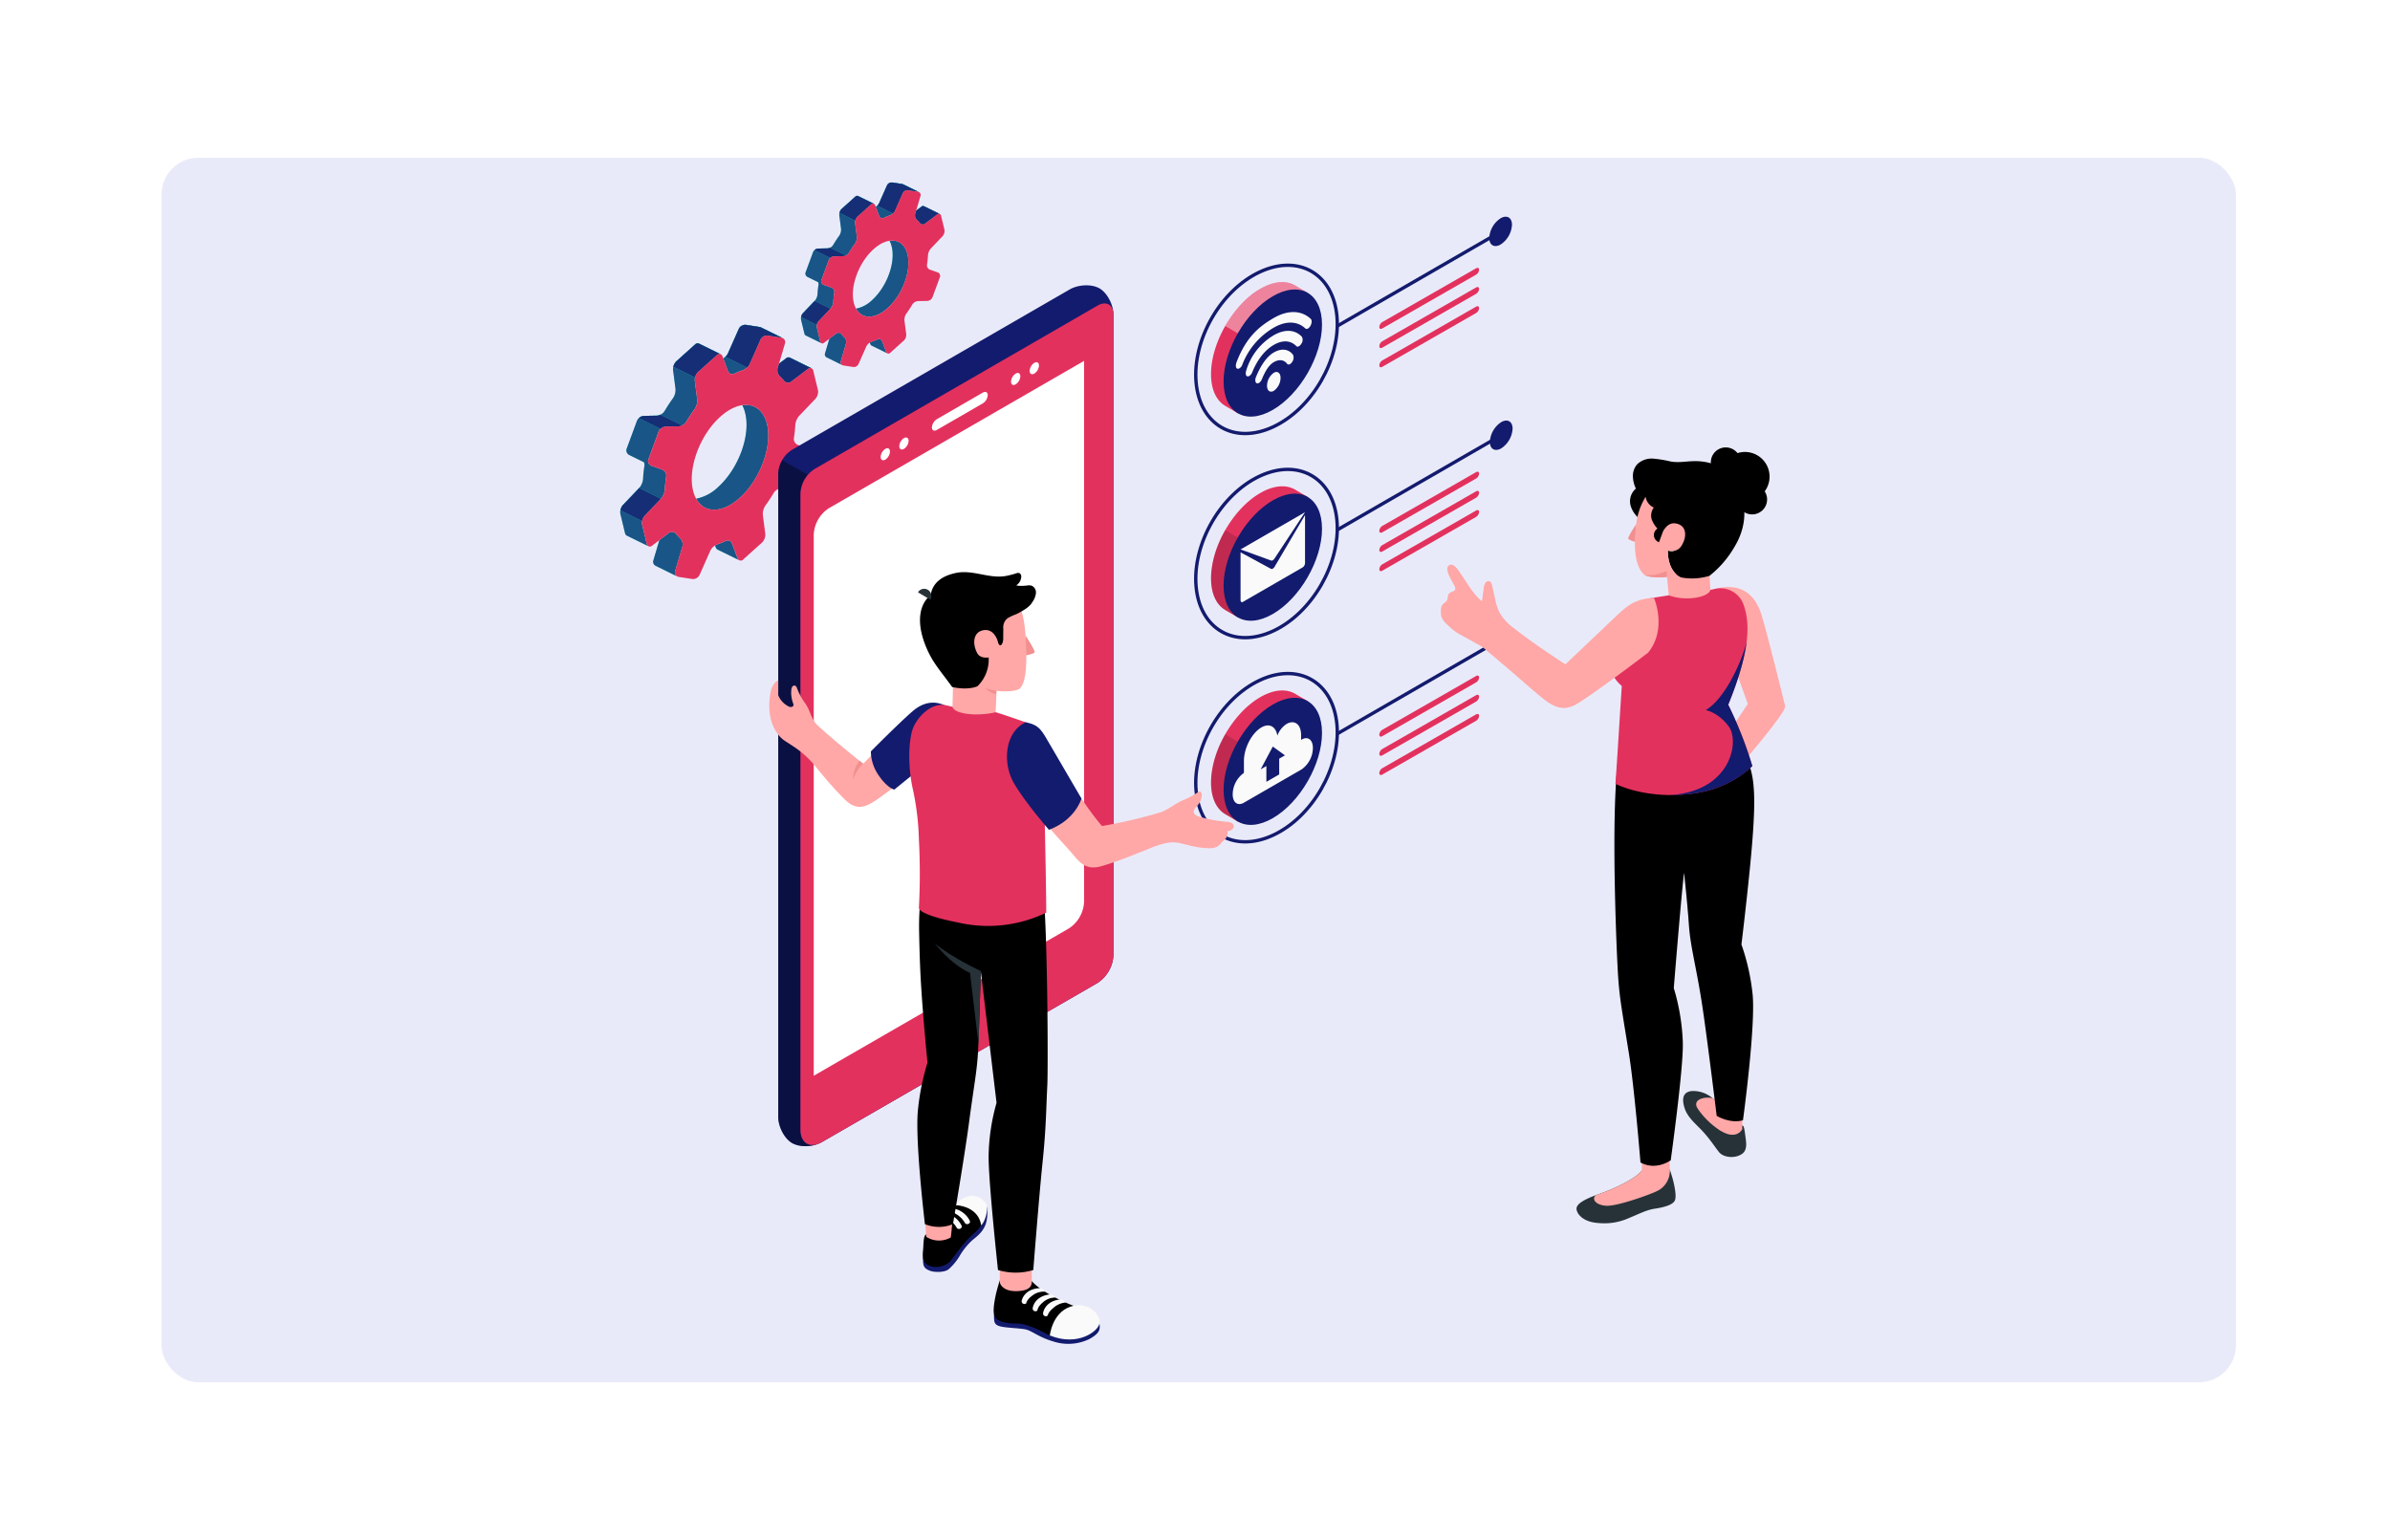 <svg xmlns="http://www.w3.org/2000/svg" width="644" height="415"><defs><clipPath id="j"><path data-name="Rectangle 63378" fill="#131b6e" d="M0 0h10.891v8.9H0z"/></clipPath><clipPath id="r"><path data-name="Rectangle 63403" fill="none" d="M0 0h13.525v31.323H0z"/></clipPath><clipPath id="c"><path data-name="Rectangle 63368" fill="none" d="M0 0h37.415v49.228H0z"/></clipPath><clipPath id="d"><path data-name="Rectangle 63370" fill="#131b6e" d="M0 0h7.906v6.461H0z"/></clipPath><clipPath id="e"><path data-name="Rectangle 63371" fill="#131b6e" d="M0 0h8.479v2.773H0z"/></clipPath><clipPath id="f"><path data-name="Rectangle 63372" fill="#131b6e" d="M0 0h6.678v4.952H0z"/></clipPath><clipPath id="g"><path data-name="Rectangle 63373" fill="#131b6e" d="M0 0h11.212v8.359H0z"/></clipPath><clipPath id="h"><path data-name="Rectangle 63374" fill="#131b6e" d="M0 0h9.269v6.676H0z"/></clipPath><clipPath id="i"><path data-name="Rectangle 63376" fill="none" d="M0 0h51.538v67.811H0z"/></clipPath><clipPath id="b"><path data-name="Rectangle 63407" fill="none" d="M0 0h317.441v312.954H0z"/></clipPath><clipPath id="k"><path data-name="Rectangle 63379" fill="#131b6e" d="M0 0h11.68v3.819H0z"/></clipPath><clipPath id="l"><path data-name="Rectangle 63380" fill="#131b6e" d="M0 0h9.198v6.821H0z"/></clipPath><clipPath id="m"><path data-name="Rectangle 63381" fill="#131b6e" d="M0 0h15.443v11.514H0z"/></clipPath><clipPath id="n"><path data-name="Rectangle 63382" fill="#131b6e" d="M0 0h12.768v9.196H0z"/></clipPath><clipPath id="o"><path data-name="Rectangle 63386" fill="none" d="M0 0h77.984v198.38H0z"/></clipPath><clipPath id="p"><path data-name="Rectangle 63392" fill="none" d="M0 0h24.301v23.531H0z"/></clipPath><clipPath id="q"><path data-name="Rectangle 63395" fill="none" d="M0 0h24.301v23.532H0z"/></clipPath><filter id="a" x="0" y="0" width="644" height="415" filterUnits="userSpaceOnUse"><feOffset/><feGaussianBlur stdDeviation="7.5" result="blur"/><feFlood flood-color="#0c2464" flood-opacity=".129"/><feComposite operator="in" in2="blur"/><feComposite in="SourceGraphic"/></filter></defs><g data-name="Helps you to easily communicate image" transform="translate(-991.5 -2768.5)"><g transform="translate(991.5 2768.5)" filter="url(#a)"><rect data-name="Rectangle 19434" width="599" height="370" rx="10" transform="translate(22.5 22.5)" fill="#fff"/></g><rect data-name="Rectangle 62624" width="559" height="330" rx="10" transform="translate(1035 2811)" fill="#202dbe" opacity=".1"/><g data-name="Group 173345"><g data-name="Group 173344" clip-path="url(#b)" transform="translate(1155.086 2817.655)"><g data-name="Group 173343"><g data-name="Group 173342" clip-path="url(#b)"><path data-name="Path 267817" d="M85.406 6.424v.007a.665.665 0 0 0-.711.109l-1.412 1.071-.268.906a1.705 1.705 0 0 0 .509 1.613 7.322 7.322 0 0 1 .728.779 1 1 0 0 0 1.4.215l3.292-2.494a.675.675 0 0 1 .7-.121Zm-4.464 12.993c-.667-2.757-2.536-4.035-4.83-3.692a7.015 7.015 0 0 1 .584 1.6c1.055 4.373-1.333 10.832-5.326 14.424a8.53 8.53 0 0 1-4.285 2.265c1.578 2.875 5.094 2.923 8.539-.176 3.992-3.592 6.374-10.051 5.319-14.424M79.766.51v.007a.873.873 0 0 0-.279-.091L76.856.012a1.409 1.409 0 0 0-1.425.778l-2.135 4.816a2.085 2.085 0 0 1-.5.655h-.01a2.148 2.148 0 0 1-.4.307l.93 2.487a.887.887 0 0 0 1.261.477 12.428 12.428 0 0 1 1.564-.63 2.692 2.692 0 0 0 .894-.545 2.052 2.052 0 0 0 .509-.662l2.132-4.814a1.42 1.42 0 0 1 1.425-.781l2.638.413a.991.991 0 0 1 .265.079Zm-4.329 45.508a.736.736 0 0 1-.271-.379l-1.07-2.854a.879.879 0 0 0-1.262-.477 11.835 11.835 0 0 1-1.564.63 2.112 2.112 0 0 0-.49.244l.14.367a.737.737 0 0 0 .363.427v.007Zm-7.8-42.341a.59.59 0 0 0-.29-.056.74.74 0 0 0-.465.215l-3.69 3.313a1 1 0 0 0-.14.153.9.9 0 0 0-.094.122 2.553 2.553 0 0 0-.3.635c-.01.049-.027.1-.037.153h.007a1.769 1.769 0 0 0-.06.633l.476 3.686a2.935 2.935 0 0 1-.487 1.83c-.59.8-1.135 1.647-1.645 2.507a1.963 1.963 0 0 1-.814.717 1.614 1.614 0 0 1-.334.124.7.7 0 0 1-.162.038.851.851 0 0 1-.223.029l-2.505.043h-.061a1.063 1.063 0 0 0-.2.034.862.862 0 0 0-.181.054.026.026 0 0 0-.021.007 1.359 1.359 0 0 0-.2.1 1.8 1.8 0 0 0-.345.248 1.517 1.517 0 0 0-.368.537l-2 5.422a1 1 0 0 0 .479 1.24l2.881 1.415a1.251 1.251 0 0 1 .11.717 23.963 23.963 0 0 0-.27 2.54 3.124 3.124 0 0 1-.724 1.763l-.038.037-3.2 3.356a1.09 1.09 0 0 0-.151.195c-.006.014-.012.021-.018.035a.953.953 0 0 0-.121.234 2.015 2.015 0 0 0-.176 1.276l.9 3.712a.745.745 0 0 0 .333.491l4.231 2.078a.727.727 0 0 1-.318-.479l-.9-3.713a1.76 1.76 0 0 1-.007-.724 2.025 2.025 0 0 1 .473-1.015l3.2-3.356.038-.037a3.178 3.178 0 0 0 .731-1.763 22.371 22.371 0 0 1 .27-2.54 1.264 1.264 0 0 0-.787-1.349l-2.077-.724a1.006 1.006 0 0 1-.612-1.3l2-5.422a1.446 1.446 0 0 1 .368-.537 1.579 1.579 0 0 1 1.009-.443l2.512-.043a1.632 1.632 0 0 0 .712-.19 1.966 1.966 0 0 0 .814-.717c.51-.861 1.062-1.7 1.645-2.508a2.889 2.889 0 0 0 .487-1.83l-.476-3.679a1.674 1.674 0 0 1 .053-.646 2.126 2.126 0 0 1 .579-1.057l3.683-3.312a.669.669 0 0 1 .762-.16Zm-3.231 39.647a1.727 1.727 0 0 0-.517-1.613 6.584 6.584 0 0 1-.721-.779 1 1 0 0 0-1.4-.222l-1.88 1.423-1.173 3.96a.858.858 0 0 0 .417 1.031l-.007.007 4.26 2.1a.862.862 0 0 1-.418-1.039Z" fill="#27debf"/><g data-name="Group 173230" opacity=".7"><g data-name="Group 173229"><g data-name="Group 173228" clip-path="url(#c)" transform="translate(52.229)"><path data-name="Path 267818" d="M33.177 6.424v.007a.665.665 0 0 0-.711.109l-1.412 1.071-.268.906a1.705 1.705 0 0 0 .509 1.613 7.322 7.322 0 0 1 .728.779 1 1 0 0 0 1.4.215l3.292-2.494a.675.675 0 0 1 .7-.121Zm-4.464 12.993c-.667-2.757-2.536-4.035-4.83-3.692a7.015 7.015 0 0 1 .584 1.6c1.055 4.373-1.333 10.832-5.326 14.424a8.53 8.53 0 0 1-4.285 2.265c1.578 2.875 5.094 2.923 8.539-.176 3.992-3.592 6.374-10.051 5.319-14.424M27.537.51v.007a.873.873 0 0 0-.279-.091L24.627.012a1.409 1.409 0 0 0-1.425.778l-2.135 4.816a2.085 2.085 0 0 1-.5.655h-.01a2.148 2.148 0 0 1-.4.307l.93 2.487a.887.887 0 0 0 1.261.477 12.428 12.428 0 0 1 1.564-.63 2.692 2.692 0 0 0 .894-.545 2.052 2.052 0 0 0 .509-.662l2.132-4.814a1.42 1.42 0 0 1 1.425-.781l2.638.413a.991.991 0 0 1 .265.079Zm-4.329 45.508a.736.736 0 0 1-.271-.379l-1.07-2.854a.879.879 0 0 0-1.262-.477 11.835 11.835 0 0 1-1.564.63 2.112 2.112 0 0 0-.49.244l.14.367a.737.737 0 0 0 .363.427v.007Zm-7.8-42.341a.59.59 0 0 0-.29-.056.74.74 0 0 0-.465.215l-3.69 3.313a1 1 0 0 0-.14.153.9.9 0 0 0-.094.122 2.553 2.553 0 0 0-.3.635c-.01.049-.027.1-.037.153h.007a1.769 1.769 0 0 0-.06.633l.476 3.686a2.935 2.935 0 0 1-.487 1.83c-.59.8-1.135 1.647-1.645 2.507a1.963 1.963 0 0 1-.814.717 1.614 1.614 0 0 1-.334.124.7.7 0 0 1-.162.038.851.851 0 0 1-.223.029l-2.505.043h-.061a1.063 1.063 0 0 0-.2.034.862.862 0 0 0-.181.054.026.026 0 0 0-.021.007 1.359 1.359 0 0 0-.2.1 1.8 1.8 0 0 0-.345.248 1.517 1.517 0 0 0-.368.537l-2 5.422a1 1 0 0 0 .479 1.24l2.881 1.415a1.251 1.251 0 0 1 .11.717 23.963 23.963 0 0 0-.27 2.54 3.124 3.124 0 0 1-.724 1.763l-.038.037-3.2 3.356a1.09 1.09 0 0 0-.151.195c-.006.014-.012.021-.018.035a.953.953 0 0 0-.121.234 2.015 2.015 0 0 0-.176 1.276l.9 3.712a.745.745 0 0 0 .333.491l4.231 2.078a.727.727 0 0 1-.318-.479l-.9-3.713a1.76 1.76 0 0 1-.007-.724 2.025 2.025 0 0 1 .473-1.015l3.2-3.356.038-.037a3.178 3.178 0 0 0 .731-1.763 22.371 22.371 0 0 1 .27-2.54 1.264 1.264 0 0 0-.787-1.349l-2.077-.724a1.006 1.006 0 0 1-.612-1.3l2-5.422a1.446 1.446 0 0 1 .368-.537 1.579 1.579 0 0 1 1.009-.443l2.512-.043a1.632 1.632 0 0 0 .712-.19 1.966 1.966 0 0 0 .814-.717c.51-.861 1.062-1.7 1.645-2.508a2.889 2.889 0 0 0 .487-1.83l-.476-3.679a1.674 1.674 0 0 1 .053-.646 2.126 2.126 0 0 1 .579-1.057l3.683-3.312a.669.669 0 0 1 .762-.16Zm-3.231 39.647a1.727 1.727 0 0 0-.517-1.613 6.584 6.584 0 0 1-.721-.779 1 1 0 0 0-1.4-.222l-1.88 1.423-1.173 3.96a.858.858 0 0 0 .417 1.031l-.007.007 4.26 2.1a.862.862 0 0 1-.418-1.039Z" fill="#131b6e"/></g></g></g><path data-name="Path 267820" d="m60.182 34.023-3.2 3.355a2.037 2.037 0 0 0-.473 1.016l-4.238-2.085a2.524 2.524 0 0 1 .168-.558.936.936 0 0 1 .121-.233c.006-.014.012-.021.018-.035a1.053 1.053 0 0 1 .151-.195l3.2-3.356Z" fill="#27debf"/><path data-name="Path 267821" d="M64.345 19.675a1.629 1.629 0 0 1-.712.19l-2.512.043a1.579 1.579 0 0 0-1.009.443l-4.247-2.087a1.777 1.777 0 0 1 .346-.248 1.284 1.284 0 0 1 .2-.095.023.023 0 0 1 .02-.008.86.86 0 0 1 .181-.053 1.009 1.009 0 0 1 .2-.034h.061l2.506-.043a.859.859 0 0 0 .223-.029 1.426 1.426 0 0 0 .162-.037 3.167 3.167 0 0 0 .319-.131l.014.006Z" fill="#27debf"/><path data-name="Path 267822" d="M89.644 8.504a.662.662 0 0 0-.7.128l-3.293 2.493a1 1 0 0 1-1.4-.221 6.692 6.692 0 0 0-.728-.778 1.708 1.708 0 0 1-.51-1.613l.269-.9 1.412-1.07a.666.666 0 0 1 .71-.115v-.007Z" fill="#27debf"/><path data-name="Path 267823" d="M84.004 2.595a.967.967 0 0 0-.265-.078L81.101 2.1a1.416 1.416 0 0 0-1.425.778L77.549 7.7a2.065 2.065 0 0 1-.51.663l-4.246-2.1a2.108 2.108 0 0 0 .5-.655L75.431.791a1.408 1.408 0 0 1 1.425-.778l2.632.413a.885.885 0 0 1 .276.092V.511Z" fill="#27debf"/><path data-name="Path 267824" d="M71.892 5.767a.668.668 0 0 0-.762.16l-3.683 3.312a2.126 2.126 0 0 0-.579 1.057l-4.245-2.084c.01-.049.027-.1.037-.153a2.554 2.554 0 0 1 .3-.635.843.843 0 0 1 .094-.122.969.969 0 0 1 .14-.153l3.69-3.313a.739.739 0 0 1 .464-.215.592.592 0 0 1 .291.056Z" fill="#27debf"/><g data-name="Group 173236" opacity=".9"><g data-name="Group 173235"><g data-name="Group 173234" clip-path="url(#d)" transform="translate(52.276 31.932)"><path data-name="Path 267825" d="m7.906 2.091-3.2 3.355a2.037 2.037 0 0 0-.473 1.016L-.005 4.377a2.524 2.524 0 0 1 .168-.558.936.936 0 0 1 .121-.233c.006-.014.012-.021.018-.035a1.053 1.053 0 0 1 .151-.195L3.653 0Z" fill="#131b6e"/></g></g></g><g data-name="Group 173239" opacity=".9"><g data-name="Group 173238"><g data-name="Group 173237" clip-path="url(#e)" transform="translate(55.866 17.579)"><path data-name="Path 267826" d="M8.479 2.096a1.629 1.629 0 0 1-.712.19l-2.512.043a1.579 1.579 0 0 0-1.009.443L-.001.685A1.777 1.777 0 0 1 .345.437a1.284 1.284 0 0 1 .2-.095.023.023 0 0 1 .02-.008.86.86 0 0 1 .181-.053 1.009 1.009 0 0 1 .2-.034h.061L3.513.204a.859.859 0 0 0 .223-.029 1.426 1.426 0 0 0 .162-.037 3.167 3.167 0 0 0 .319-.131l.014.006Z" fill="#131b6e"/></g></g></g><g data-name="Group 173242" opacity=".9"><g data-name="Group 173241"><g data-name="Group 173240" clip-path="url(#f)" transform="translate(82.966 6.369)"><path data-name="Path 267827" d="M6.678 2.135a.662.662 0 0 0-.7.128L2.685 4.756a1 1 0 0 1-1.4-.221 6.692 6.692 0 0 0-.728-.778 1.708 1.708 0 0 1-.51-1.613l.269-.9L1.728.174a.666.666 0 0 1 .71-.115V.052Z" fill="#131b6e"/></g></g></g><g data-name="Group 173245" opacity=".9"><g data-name="Group 173244"><g data-name="Group 173243" clip-path="url(#g)" transform="translate(72.793)"><path data-name="Path 267828" d="M11.211 2.595a.967.967 0 0 0-.265-.078L8.308 2.1a1.416 1.416 0 0 0-1.425.778L4.756 7.7a2.065 2.065 0 0 1-.51.663L0 6.263a2.108 2.108 0 0 0 .5-.655L2.638.791A1.408 1.408 0 0 1 4.063.013l2.632.413a.885.885 0 0 1 .276.092V.511Z" fill="#131b6e"/></g></g></g><g data-name="Group 173248" opacity=".9"><g data-name="Group 173247"><g data-name="Group 173246" clip-path="url(#h)" transform="translate(62.623 3.62)"><path data-name="Path 267829" d="M9.269 2.147a.668.668 0 0 0-.762.16L4.824 5.619a2.126 2.126 0 0 0-.579 1.057L0 4.592c.01-.049.027-.1.037-.153a2.554 2.554 0 0 1 .3-.635.843.843 0 0 1 .094-.122.969.969 0 0 1 .14-.153L4.261.216a.739.739 0 0 1 .464-.215.592.592 0 0 1 .291.056Z" fill="#131b6e"/></g></g></g><path data-name="Path 267830" d="m90.897 12.724-.9-3.714a.62.62 0 0 0-1.056-.376l-3.292 2.493a1 1 0 0 1-1.4-.221 7.041 7.041 0 0 0-.726-.777 1.711 1.711 0 0 1-.512-1.613l1.441-4.864a.87.87 0 0 0-.72-1.138L81.1 2.106a1.407 1.407 0 0 0-1.425.778l-2.132 4.81a2.565 2.565 0 0 1-1.4 1.206 12.558 12.558 0 0 0-1.563.634.886.886 0 0 1-1.264-.479l-1.07-2.854a.649.649 0 0 0-1.119-.273l-3.684 3.313a2.176 2.176 0 0 0-.629 1.7l.476 3.683a2.936 2.936 0 0 1-.487 1.83c-.587.8-1.136 1.644-1.647 2.509a2.013 2.013 0 0 1-1.529.907l-2.507.042a1.608 1.608 0 0 0-1.377.977l-2 5.423a1 1 0 0 0 .612 1.3l2.076.728a1.254 1.254 0 0 1 .785 1.346 23.43 23.43 0 0 0-.267 2.541 3.144 3.144 0 0 1-.729 1.763l-3.235 3.4a2.091 2.091 0 0 0-.466 1.735l.9 3.714a.62.62 0 0 0 1.055.377l3.292-2.493a1 1 0 0 1 1.4.22 7.115 7.115 0 0 0 .725.778 1.708 1.708 0 0 1 .512 1.612l-1.441 4.864a.87.87 0 0 0 .72 1.138l2.632.408a1.408 1.408 0 0 0 1.425-.778l2.132-4.81a2.566 2.566 0 0 1 1.4-1.206 12.513 12.513 0 0 0 1.563-.634.886.886 0 0 1 1.264.479l1.07 2.854a.649.649 0 0 0 1.119.273l3.686-3.313a2.184 2.184 0 0 0 .629-1.7l-.477-3.683a2.935 2.935 0 0 1 .487-1.83c.587-.8 1.137-1.644 1.647-2.509a2.013 2.013 0 0 1 1.529-.907l2.507-.042a1.608 1.608 0 0 0 1.377-.977l2-5.423a1 1 0 0 0-.612-1.3l-2.076-.728a1.252 1.252 0 0 1-.785-1.346 23.246 23.246 0 0 0 .266-2.541 3.153 3.153 0 0 1 .729-1.763l3.235-3.4a2.091 2.091 0 0 0 .466-1.735M75.619 33.846c-3.994 3.592-8.088 2.956-9.143-1.419s1.328-10.833 5.323-14.424 8.087-2.957 9.142 1.418-1.328 10.825-5.322 14.425" fill="#e3315e"/><path data-name="Path 267832" d="M49.234 47.222v.01a.912.912 0 0 0-.978.149l-1.946 1.475-.369 1.248a2.351 2.351 0 0 0 .7 2.223 10.16 10.16 0 0 1 1 1.072 1.381 1.381 0 0 0 1.93.3l4.536-3.435a.928.928 0 0 1 .959-.168Zm-6.15 17.9c-.92-3.8-3.493-5.559-6.653-5.086a9.689 9.689 0 0 1 .8 2.207c1.453 6.022-1.837 14.92-7.337 19.868a11.743 11.743 0 0 1-5.9 3.12c2.173 3.961 7.016 4.026 11.76-.241 5.5-4.948 8.78-13.845 7.327-19.868m-1.616-26.047v.01a1.2 1.2 0 0 0-.385-.126l-3.624-.57a1.941 1.941 0 0 0-1.963 1.071l-2.941 6.634a2.886 2.886 0 0 1-.693.9h-.01a2.907 2.907 0 0 1-.546.422l1.281 3.427a1.22 1.22 0 0 0 1.738.656 17.266 17.266 0 0 1 2.155-.867 3.724 3.724 0 0 0 1.231-.75 2.836 2.836 0 0 0 .7-.912l2.931-6.633a1.953 1.953 0 0 1 1.966-1.067l3.633.569a1.329 1.329 0 0 1 .365.108Zm-5.963 62.685a1.024 1.024 0 0 1-.373-.521l-1.475-3.931a1.21 1.21 0 0 0-1.738-.657 16.266 16.266 0 0 1-2.155.867 2.885 2.885 0 0 0-.674.337l.193.505a1.016 1.016 0 0 0 .5.588v.01Zm-10.74-58.323a.824.824 0 0 0-.4-.076 1.018 1.018 0 0 0-.64.3l-5.083 4.559a1.322 1.322 0 0 0-.193.21 1.107 1.107 0 0 0-.13.168 3.512 3.512 0 0 0-.413.875c-.015.067-.037.144-.052.211h.01a2.451 2.451 0 0 0-.084.871l.656 5.078a4.041 4.041 0 0 1-.671 2.521 42.5 42.5 0 0 0-2.266 3.454 2.7 2.7 0 0 1-1.121.987 2.182 2.182 0 0 1-.459.171.92.92 0 0 1-.222.053 1.128 1.128 0 0 1-.308.039l-3.451.059-.085.006a1.411 1.411 0 0 0-.279.046 1.25 1.25 0 0 0-.249.074.03.03 0 0 0-.027.011 1.789 1.789 0 0 0-.274.131 2.458 2.458 0 0 0-.476.343 2.1 2.1 0 0 0-.506.739l-2.756 7.467a1.378 1.378 0 0 0 .659 1.708l3.969 1.949a1.717 1.717 0 0 1 .15.988 33.1 33.1 0 0 0-.37 3.5 4.309 4.309 0 0 1-1 2.429l-.053.051-4.412 4.62a1.459 1.459 0 0 0-.209.268c-.008.019-.017.029-.025.049a1.312 1.312 0 0 0-.167.322 2.768 2.768 0 0 0-.241 1.758l1.242 5.113a1.026 1.026 0 0 0 .459.676l5.828 2.862a1 1 0 0 1-.44-.658L9.44 92.254a2.413 2.413 0 0 1-.009-1 2.8 2.8 0 0 1 .651-1.4l4.4-4.621.053-.051a4.385 4.385 0 0 0 1.006-2.429 30.91 30.91 0 0 1 .371-3.5 1.742 1.742 0 0 0-1.083-1.858l-2.862-1a1.387 1.387 0 0 1-.843-1.789l2.754-7.469a1.984 1.984 0 0 1 .506-.739 2.176 2.176 0 0 1 1.391-.609l3.461-.06a2.237 2.237 0 0 0 .98-.262 2.7 2.7 0 0 0 1.121-.988 44.63 44.63 0 0 1 2.266-3.454 3.983 3.983 0 0 0 .671-2.52l-.648-5.06a2.3 2.3 0 0 1 .073-.89 2.918 2.918 0 0 1 .8-1.455l5.073-4.562a.919.919 0 0 1 1.049-.221ZM20.308 98.05a2.378 2.378 0 0 0-.712-2.221 9.2 9.2 0 0 1-.994-1.074 1.383 1.383 0 0 0-1.931-.305l-2.591 1.96-1.616 5.453a1.183 1.183 0 0 0 .574 1.422l-.009.01 5.867 2.888a1.188 1.188 0 0 1-.575-1.43Z" fill="#27debf"/><g data-name="Group 173254" opacity=".7"><g data-name="Group 173253"><g data-name="Group 173252" clip-path="url(#i)" transform="translate(3.534 38.372)"><path data-name="Path 267833" d="M45.7 8.85v.01a.912.912 0 0 0-.978.149l-1.946 1.475-.369 1.248a2.351 2.351 0 0 0 .7 2.223 10.16 10.16 0 0 1 1 1.072 1.381 1.381 0 0 0 1.93.3l4.536-3.435a.928.928 0 0 1 .959-.168Zm-6.15 17.9c-.92-3.8-3.493-5.559-6.653-5.086a9.689 9.689 0 0 1 .8 2.207c1.453 6.022-1.837 14.92-7.337 19.868a11.743 11.743 0 0 1-5.9 3.12c2.173 3.961 7.016 4.026 11.76-.241 5.5-4.948 8.78-13.845 7.327-19.868M37.931.703v.01a1.2 1.2 0 0 0-.385-.126l-3.624-.57a1.941 1.941 0 0 0-1.963 1.071l-2.941 6.634a2.886 2.886 0 0 1-.693.9h-.01a2.907 2.907 0 0 1-.546.422l1.281 3.427a1.22 1.22 0 0 0 1.738.656 17.266 17.266 0 0 1 2.155-.867 3.724 3.724 0 0 0 1.231-.75 2.836 2.836 0 0 0 .7-.912l2.931-6.633a1.953 1.953 0 0 1 1.966-1.067l3.633.569a1.329 1.329 0 0 1 .365.108Zm-5.963 62.685a1.024 1.024 0 0 1-.373-.521l-1.475-3.931a1.21 1.21 0 0 0-1.738-.657 16.266 16.266 0 0 1-2.155.867 2.885 2.885 0 0 0-.674.337l.193.505a1.016 1.016 0 0 0 .5.588v.01ZM21.228 5.065a.824.824 0 0 0-.4-.076 1.018 1.018 0 0 0-.64.3l-5.083 4.559a1.322 1.322 0 0 0-.193.21 1.107 1.107 0 0 0-.13.168 3.512 3.512 0 0 0-.413.875c-.015.067-.037.144-.052.211h.01a2.451 2.451 0 0 0-.084.871l.656 5.078a4.041 4.041 0 0 1-.671 2.521 42.5 42.5 0 0 0-2.266 3.454 2.7 2.7 0 0 1-1.121.987 2.182 2.182 0 0 1-.459.171.92.92 0 0 1-.222.053 1.128 1.128 0 0 1-.308.039l-3.451.059-.085.006a1.411 1.411 0 0 0-.279.046 1.25 1.25 0 0 0-.249.074.03.03 0 0 0-.027.011 1.789 1.789 0 0 0-.274.131 2.458 2.458 0 0 0-.476.343 2.1 2.1 0 0 0-.506.739l-2.756 7.467a1.378 1.378 0 0 0 .659 1.708l3.969 1.949a1.717 1.717 0 0 1 .15.988 33.1 33.1 0 0 0-.37 3.5 4.309 4.309 0 0 1-1 2.429l-.053.051-4.412 4.62a1.459 1.459 0 0 0-.209.268c-.008.019-.017.029-.025.049a1.312 1.312 0 0 0-.167.322 2.768 2.768 0 0 0-.241 1.758l1.242 5.113a1.026 1.026 0 0 0 .459.676l5.828 2.862a1 1 0 0 1-.44-.658l-1.233-5.115a2.413 2.413 0 0 1-.009-1 2.8 2.8 0 0 1 .651-1.4l4.4-4.621.053-.051a4.385 4.385 0 0 0 1.006-2.429 30.91 30.91 0 0 1 .371-3.5 1.742 1.742 0 0 0-1.083-1.858l-2.862-1a1.387 1.387 0 0 1-.843-1.789l2.754-7.469a1.984 1.984 0 0 1 .506-.739 2.176 2.176 0 0 1 1.391-.609l3.461-.06a2.237 2.237 0 0 0 .98-.262 2.7 2.7 0 0 0 1.121-.988 44.63 44.63 0 0 1 2.266-3.454 3.983 3.983 0 0 0 .671-2.52l-.648-5.06a2.3 2.3 0 0 1 .073-.89 2.918 2.918 0 0 1 .8-1.455l5.073-4.562a.919.919 0 0 1 1.049-.221Zm-4.454 54.613a2.378 2.378 0 0 0-.712-2.221 9.2 9.2 0 0 1-.994-1.074 1.383 1.383 0 0 0-1.931-.305l-2.591 1.96-1.616 5.453a1.183 1.183 0 0 0 .574 1.422l-.009.01 5.867 2.888a1.188 1.188 0 0 1-.575-1.43Z" fill="#131b6e"/></g></g></g><path data-name="Path 267835" d="m14.49 85.237-4.4 4.621a2.8 2.8 0 0 0-.651 1.4l-5.836-2.872a3.49 3.49 0 0 1 .232-.768 1.315 1.315 0 0 1 .168-.322c.008-.019.017-.029.025-.049a1.451 1.451 0 0 1 .208-.268l4.41-4.623Z" fill="#27debf"/><path data-name="Path 267836" d="M20.22 65.474a2.243 2.243 0 0 1-.981.262l-3.46.06a2.177 2.177 0 0 0-1.391.61l-5.848-2.88a2.432 2.432 0 0 1 .476-.342 1.721 1.721 0 0 1 .273-.132.037.037 0 0 1 .031-.01 1.2 1.2 0 0 1 .249-.073 1.46 1.46 0 0 1 .279-.047l.085-.005 3.45-.06a1.121 1.121 0 0 0 .308-.039 1.814 1.814 0 0 0 .229-.052 4.464 4.464 0 0 0 .44-.179l.019.007Z" fill="#27debf"/><path data-name="Path 267837" d="M55.072 50.088a.913.913 0 0 0-.958.176l-4.536 3.435a1.384 1.384 0 0 1-1.932-.305 9.252 9.252 0 0 0-1-1.073 2.35 2.35 0 0 1-.7-2.222l.37-1.239 1.945-1.475a.918.918 0 0 1 .978-.16v-.01Z" fill="#27debf"/><path data-name="Path 267838" d="M47.304 41.946a1.329 1.329 0 0 0-.365-.107l-3.634-.57a1.955 1.955 0 0 0-1.962 1.071l-2.931 6.63a2.846 2.846 0 0 1-.7.912l-5.849-2.89a2.861 2.861 0 0 0 .693-.9l2.941-6.633a1.935 1.935 0 0 1 1.96-1.069l3.625.569a1.187 1.187 0 0 1 .385.126v-.01Z" fill="#27debf"/><path data-name="Path 267839" d="M30.62 46.317a.92.92 0 0 0-1.049.22L24.498 51.1a2.915 2.915 0 0 0-.8 1.455l-5.847-2.87c.014-.067.037-.143.052-.21a3.485 3.485 0 0 1 .412-.875 1.209 1.209 0 0 1 .13-.168 1.4 1.4 0 0 1 .193-.211l5.083-4.563a1.017 1.017 0 0 1 .639-.3.823.823 0 0 1 .4.076Z" fill="#27debf"/><g data-name="Group 173260" opacity=".9"><g data-name="Group 173259"><g data-name="Group 173258" clip-path="url(#j)" transform="translate(3.599 82.357)"><path data-name="Path 267840" d="m10.891 2.88-4.4 4.621a2.8 2.8 0 0 0-.651 1.4L.004 6.029a3.49 3.49 0 0 1 .232-.768 1.315 1.315 0 0 1 .168-.322c.008-.019.017-.029.025-.049a1.451 1.451 0 0 1 .208-.268l4.41-4.623Z" fill="#131b6e"/></g></g></g><g data-name="Group 173263" opacity=".9"><g data-name="Group 173262"><g data-name="Group 173261" clip-path="url(#k)" transform="translate(8.544 62.587)"><path data-name="Path 267841" d="M11.676 2.888a2.243 2.243 0 0 1-.981.262l-3.46.06a2.177 2.177 0 0 0-1.391.61L-.004.94A2.432 2.432 0 0 1 .472.598 1.721 1.721 0 0 1 .745.466a.037.037 0 0 1 .031-.01 1.2 1.2 0 0 1 .249-.073 1.46 1.46 0 0 1 .279-.047l.085-.005 3.45-.06a1.121 1.121 0 0 0 .308-.039A1.814 1.814 0 0 0 5.376.18a4.464 4.464 0 0 0 .44-.179l.019.007Z" fill="#131b6e"/></g></g></g><g data-name="Group 173266" opacity=".9"><g data-name="Group 173265"><g data-name="Group 173264" clip-path="url(#l)" transform="translate(45.874 47.146)"><path data-name="Path 267842" d="M9.199 2.942a.913.913 0 0 0-.958.176L3.705 6.553a1.384 1.384 0 0 1-1.932-.305 9.252 9.252 0 0 0-1-1.073 2.35 2.35 0 0 1-.7-2.222l.37-1.239L2.388.239a.918.918 0 0 1 .978-.16v-.01Z" fill="#131b6e"/></g></g></g><g data-name="Group 173269" opacity=".9"><g data-name="Group 173268"><g data-name="Group 173267" clip-path="url(#m)" transform="translate(31.86 38.372)"><path data-name="Path 267843" d="M15.444 3.574a1.329 1.329 0 0 0-.365-.107l-3.634-.57a1.955 1.955 0 0 0-1.962 1.071l-2.931 6.63a2.846 2.846 0 0 1-.7.912L.003 8.62a2.861 2.861 0 0 0 .693-.9l2.941-6.633A1.935 1.935 0 0 1 5.597.018l3.625.569a1.187 1.187 0 0 1 .385.126v-.01Z" fill="#131b6e"/></g></g></g><g data-name="Group 173272" opacity=".9"><g data-name="Group 173271"><g data-name="Group 173270" clip-path="url(#n)" transform="translate(17.852 43.359)"><path data-name="Path 267844" d="M12.768 2.958a.92.92 0 0 0-1.049.22L6.646 7.741a2.915 2.915 0 0 0-.8 1.455l-5.847-2.87c.014-.067.037-.143.052-.21a3.485 3.485 0 0 1 .412-.875 1.209 1.209 0 0 1 .13-.168 1.4 1.4 0 0 1 .193-.211L5.869.299a1.017 1.017 0 0 1 .639-.3.823.823 0 0 1 .4.076Z" fill="#131b6e"/></g></g></g><path data-name="Path 267845" d="m56.8 55.899-1.234-5.116a.854.854 0 0 0-1.453-.519l-4.535 3.434a1.378 1.378 0 0 1-1.932-.3 9.725 9.725 0 0 0-1-1.071 2.354 2.354 0 0 1-.7-2.221l1.985-6.7a1.2 1.2 0 0 0-.992-1.566l-3.627-.563a1.94 1.94 0 0 0-1.963 1.072l-2.934 6.621a3.534 3.534 0 0 1-1.93 1.661 17.041 17.041 0 0 0-2.153.873 1.22 1.22 0 0 1-1.74-.66l-1.477-3.931a.9.9 0 0 0-1.542-.378L24.495 51.1a3 3 0 0 0-.867 2.339l.656 5.073a4.041 4.041 0 0 1-.669 2.519 41.977 41.977 0 0 0-2.269 3.456 2.77 2.77 0 0 1-2.106 1.249l-3.453.058a2.213 2.213 0 0 0-1.9 1.345L11.13 74.61a1.382 1.382 0 0 0 .842 1.788l2.859 1a1.726 1.726 0 0 1 1.084 1.858 32.206 32.206 0 0 0-.367 3.5 4.341 4.341 0 0 1-1 2.428l-4.456 4.676a2.881 2.881 0 0 0-.642 2.39l1.233 5.116a.855.855 0 0 0 1.454.52l4.535-3.434a1.378 1.378 0 0 1 1.932.3 9.858 9.858 0 0 0 1 1.071 2.356 2.356 0 0 1 .706 2.221l-1.985 6.7a1.2 1.2 0 0 0 .992 1.566l3.625.563a1.94 1.94 0 0 0 1.963-1.072l2.937-6.625a3.53 3.53 0 0 1 1.93-1.661 17.257 17.257 0 0 0 2.152-.873 1.22 1.22 0 0 1 1.741.66l1.474 3.93a.9.9 0 0 0 1.543.377l5.076-4.564a3 3 0 0 0 .867-2.34l-.656-5.073a4.039 4.039 0 0 1 .67-2.521 42.319 42.319 0 0 0 2.269-3.456 2.771 2.771 0 0 1 2.106-1.249l3.454-.057a2.217 2.217 0 0 0 1.9-1.346l2.757-7.47a1.382 1.382 0 0 0-.842-1.788l-2.859-1a1.726 1.726 0 0 1-1.081-1.854 32.2 32.2 0 0 0 .367-3.5 4.338 4.338 0 0 1 1-2.428l4.457-4.677a2.881 2.881 0 0 0 .642-2.39M35.754 84.987c-5.502 4.944-11.139 4.072-12.594-1.956s1.83-14.923 7.332-19.869 11.14-4.073 12.593 1.954-1.829 14.923-7.331 19.87" fill="#e3315e"/><path data-name="Path 267847" d="M124.636 28.852 50.123 71.879a8.029 8.029 0 0 0-4.013 6.66v173.239c0 2.729 1.685 5.915 3.764 7.115s5.679 1.067 8.043-.3l74.243-42.865a9.493 9.493 0 0 0 4.28-7.412V35.669c0-2.729-1.685-5.915-3.764-7.115s-5.68-1.067-8.043.3" fill="#131b6e"/><g data-name="Group 173278" opacity=".4"><g data-name="Group 173277"><g data-name="Group 173346"><path data-name="Path 267848" d="M56.892 259.085a8.817 8.817 0 0 1-7.017-.191c-2.076-1.2-3.762-4.386-3.762-7.116V78.54a7.63 7.63 0 0 1 1.08-3.668L54.1 78.79a8.33 8.33 0 0 0-1.992 4.987v171.472c0 3.286 2.076 4.843 4.787 3.836"/></g></g></g><path data-name="Path 267849" d="M55.879 77.244a8.372 8.372 0 0 0-3.774 6.536v171.473c0 3.686 2.612 5.195 5.8 3.351l74.256-42.871a9.493 9.493 0 0 0 4.28-7.412V35.669c0-2.718-1.926-3.83-4.28-2.471Z" fill="#e3315e"/><g data-name="Group 173284" opacity=".2"><g data-name="Group 173283"><g data-name="Group 173282" clip-path="url(#o)" transform="translate(55.681 46.92)"><path data-name="Path 267851" d="M4.066 40.883a8.989 8.989 0 0 0-4.067 7.044v147.55c0 2.593 1.821 3.645 4.067 2.348l69.85-40.332a9.022 9.022 0 0 0 4.066-7.044V2.898c0-2.582-1.83-3.639-4.066-2.348Z" fill="#e3315e"/></g></g></g><path data-name="Path 267852" d="M128.518 193.98V48.096l-68.77 39.708a8.99 8.99 0 0 0-4.067 7.044v145.884l68.769-39.708a9.024 9.024 0 0 0 4.066-7.044" fill="#fff"/><path data-name="Path 267854" d="m88.858 63.802 12.375-7.152c.739-.426 1.337-.123 1.337.677a2.867 2.867 0 0 1-1.337 2.221l-12.375 7.151c-.739.427-1.337.124-1.337-.676a2.867 2.867 0 0 1 1.337-2.221" fill="#fff"/><path data-name="Path 267855" d="M110.096 51.519c.693-.4 1.255-.076 1.255.724a2.771 2.771 0 0 1-1.255 2.173c-.693.4-1.255.076-1.255-.724a2.773 2.773 0 0 1 1.255-2.173" fill="#fff"/><path data-name="Path 267856" d="M115.118 48.624c.693-.4 1.255-.076 1.255.724a2.771 2.771 0 0 1-1.255 2.173c-.693.4-1.255.076-1.255-.724a2.772 2.772 0 0 1 1.255-2.173" fill="#fff"/><path data-name="Path 267857" d="M74.968 71.803c.693-.4 1.255-.076 1.255.724a2.771 2.771 0 0 1-1.255 2.173c-.692.4-1.255.076-1.255-.724a2.772 2.772 0 0 1 1.255-2.173" fill="#fff"/><path data-name="Path 267858" d="M79.99 68.908c.693-.4 1.255-.076 1.255.724a2.771 2.771 0 0 1-1.255 2.173c-.693.4-1.255.076-1.255-.724a2.772 2.772 0 0 1 1.255-2.173" fill="#fff"/><path data-name="Path 267860" d="M162.732 51.662c0-8.457 5.938-18.742 13.263-22.971 3.667-2.118 6.987-2.316 9.388-.925l3.372 1.972a15.794 15.794 0 0 1 2.227 7.629c0 8.458-5.938 18.743-13.263 22.972a15.7 15.7 0 0 1-7.72 1.885l-3.381-1.977c-2.4-1.385-3.885-4.357-3.885-8.586" fill="#e3315e"/><g data-name="Group 173296" opacity=".4"><g data-name="Group 173295"><g data-name="Group 173348"><path data-name="Path 267862" d="M190.981 37.368a27.165 27.165 0 0 1-3.95 13.178L166.557 38.7a27.179 27.179 0 0 1 9.438-10.01c3.667-2.117 6.987-2.315 9.388-.923l3.372 1.971a15.8 15.8 0 0 1 2.227 7.629" fill="#fff"/></g></g></g><path data-name="Path 267864" d="M166.114 53.639c0-8.458 5.938-18.743 13.263-22.972s13.263-.8 13.263 7.657-5.938 18.743-13.263 22.976-13.263.8-13.263-7.657" fill="#131b6e"/><path data-name="Path 267865" d="M158.707 53.855c-1-11.524 6.678-24.831 17.16-29.722s19.792.484 20.8 12.007-6.678 24.831-17.16 29.722-19.795-.488-20.8-12.007Z" fill="none" stroke="#131b6e" stroke-miterlimit="10" stroke-width=".908"/><path data-name="Path 267866" d="M184.015 48.953a.574.574 0 0 1-.8-.094c-.814-1.086-2.148-1.244-3.568-.425-1.4.807-2.4 2.62-3.212 4.607-.315.767-.925 1.253-1.364 1.086s-.54-.923-.224-1.689c1.182-2.879 2.774-5.441 4.8-6.61 2.059-1.189 3.992-.959 5.171.613a1.917 1.917 0 0 1-.242 1.955 1.761 1.761 0 0 1-.559.557" fill="#fafafa"/><path data-name="Path 267867" d="M173.039 52.16a.636.636 0 0 1-.62.061c-.417-.217-.412-.977-.134-1.757a16.523 16.523 0 0 1 7.359-9.284c2.931-1.693 5.684-1.552 7.552.387a1.768 1.768 0 0 1-.132 1.91c-.416.7-1.032.976-1.376.619-1.5-1.552-3.7-1.665-6.044-.31s-4.4 3.882-5.85 7.462a1.868 1.868 0 0 1-.756.911" fill="#fafafa"/><path data-name="Path 267868" d="M170.375 50.106a.627.627 0 0 1-.642.049c-.406-.239-.391-1.013-.093-1.785 2.616-6.782 6.171-9.627 10.005-11.84 3.806-2.2 7.435-2.11 9.956.243.357.334.318 1.179-.086 1.889s-1.022 1.016-1.38.682c-2.15-2.006-5.245-2.082-8.491-.207a19.7 19.7 0 0 0-8.533 10.1 1.753 1.753 0 0 1-.737.871" fill="#fafafa"/><path data-name="Path 267869" d="M177.821 54.788a4.365 4.365 0 0 1 1.823-3.483c1.006-.581 1.823.036 1.823 1.378a4.367 4.367 0 0 1-1.823 3.483c-1.007.581-1.823-.036-1.823-1.378" fill="#fafafa"/><path data-name="Line 3003" fill="none" stroke="#131b6e" stroke-miterlimit="10" stroke-width=".908" d="m196.742 38.704 44.189-25.513"/><path data-name="Path 267870" d="M237.703 14.963a6.768 6.768 0 0 1 3.062-5.3c1.691-.977 3.063-.185 3.063 1.768a6.769 6.769 0 0 1-3.063 5.3c-1.691.977-3.062.185-3.062-1.768" fill="#131b6e"/><path data-name="Path 267871" d="m208.881 37.635 25.281-14.5c.44-.254.8-.074.8.4a1.706 1.706 0 0 1-.8 1.322l-25.281 14.5c-.44.254-.8.074-.8-.4a1.706 1.706 0 0 1 .8-1.322" fill="#e3315e"/><path data-name="Path 267872" d="m208.881 42.806 25.281-14.5c.44-.254.8-.074.8.4a1.706 1.706 0 0 1-.8 1.322l-25.281 14.5c-.44.255-.8.074-.8-.4a1.707 1.707 0 0 1 .8-1.322" fill="#e3315e"/><path data-name="Path 267873" d="m208.881 47.976 25.281-14.5c.44-.254.8-.074.8.4a1.706 1.706 0 0 1-.8 1.322l-25.281 14.5c-.44.254-.8.074-.8-.4a1.706 1.706 0 0 1 .8-1.322" fill="#e3315e"/><path data-name="Path 267874" d="M162.732 106.676c0-8.458 5.938-18.743 13.263-22.972 3.667-2.118 6.987-2.315 9.388-.924l3.372 1.971a15.8 15.8 0 0 1 2.227 7.629c0 8.458-5.938 18.743-13.263 22.972a15.7 15.7 0 0 1-7.72 1.885l-3.381-1.977c-2.4-1.386-3.885-4.357-3.885-8.586" fill="#e3315e"/><g data-name="Group 173302" opacity=".15"><g data-name="Group 173301"><g data-name="Group 173300" clip-path="url(#p)" transform="translate(162.732 93.713)"><path data-name="Path 267875" d="M3.824 0A27.055 27.055 0 0 0 0 12.963c0 4.229 1.485 7.2 3.885 8.586l3.381 1.977a15.7 15.7 0 0 0 7.72-1.885 27.052 27.052 0 0 0 9.314-9.793Z"/></g></g></g><path data-name="Path 267878" d="M166.114 108.653c0-8.458 5.938-18.743 13.263-22.972s13.263-.8 13.263 7.657-5.938 18.743-13.263 22.972-13.263.8-13.263-7.657" fill="#131b6e"/><path data-name="Path 267879" d="M158.707 108.864c-1-11.523 6.678-24.831 17.16-29.722s19.792.484 20.8 12.007-6.678 24.831-17.16 29.722-19.795-.483-20.8-12.007Z" fill="none" stroke="#131b6e" stroke-miterlimit="10" stroke-width=".908"/><path data-name="Line 3004" fill="none" stroke="#131b6e" stroke-miterlimit="10" stroke-width=".908" d="m196.753 93.635 44.178-25.506"/><path data-name="Path 267880" d="M237.868 69.897a6.768 6.768 0 0 1 3.062-5.3c1.691-.977 3.063-.185 3.063 1.768a6.769 6.769 0 0 1-3.063 5.3c-1.691.977-3.062.185-3.062-1.768" fill="#131b6e"/><path data-name="Path 267881" d="m187.44 103.734-16.127 9.311c-.344.2-.623-.012-.623-.47V99.686l8.214 4.455c.279.125.667-.1.945-.546l8.214-13.939v12.886a1.491 1.491 0 0 1-.623 1.19" fill="#fafafa"/><path data-name="Path 267882" d="m170.69 98.902 17.373-10.03-8.239 12.509c-.268.407-.626.614-.895.517Z" fill="#fafafa"/><path data-name="Path 267883" d="m208.881 92.572 25.281-14.5c.44-.254.8-.074.8.4a1.706 1.706 0 0 1-.8 1.322l-25.281 14.5c-.44.254-.8.074-.8-.4a1.706 1.706 0 0 1 .8-1.322" fill="#e3315e"/><path data-name="Path 267884" d="m208.881 97.74 25.281-14.5c.44-.254.8-.074.8.4a1.706 1.706 0 0 1-.8 1.322l-25.281 14.5c-.44.254-.8.074-.8-.4a1.706 1.706 0 0 1 .8-1.322" fill="#e3315e"/><path data-name="Path 267885" d="m208.881 102.916 25.281-14.5c.44-.254.8-.074.8.4a1.706 1.706 0 0 1-.8 1.322l-25.281 14.5c-.44.254-.8.074-.8-.4a1.706 1.706 0 0 1 .8-1.322" fill="#e3315e"/><path data-name="Path 267886" d="M162.732 161.69c0-8.458 5.938-18.743 13.263-22.972 3.667-2.118 6.987-2.315 9.388-.924l3.372 1.971a15.791 15.791 0 0 1 2.227 7.629c0 8.458-5.938 18.743-13.263 22.972a15.691 15.691 0 0 1-7.72 1.886l-3.381-1.977c-2.4-1.386-3.885-4.357-3.885-8.586" fill="#e3315e"/><g data-name="Group 173311" opacity=".15"><g data-name="Group 173310"><g data-name="Group 173309" clip-path="url(#q)" transform="translate(162.732 148.727)"><path data-name="Path 267887" d="M3.824 0A27.055 27.055 0 0 0 0 12.963c0 4.229 1.485 7.2 3.885 8.586l3.381 1.977a15.691 15.691 0 0 0 7.72-1.886 27.044 27.044 0 0 0 9.314-9.793Z"/></g></g></g><path data-name="Path 267890" d="M166.114 163.667c0-8.458 5.938-18.742 13.263-22.972s13.263-.8 13.263 7.657-5.938 18.743-13.263 22.972-13.263.8-13.263-7.657" fill="#131b6e"/><path data-name="Path 267891" d="M158.707 163.878c-1-11.523 6.678-24.831 17.16-29.722s19.792.484 20.8 12.007-6.678 24.831-17.16 29.722-19.795-.486-20.8-12.007Z" fill="none" stroke="#131b6e" stroke-miterlimit="10" stroke-width=".908"/><path data-name="Line 3005" fill="none" stroke="#131b6e" stroke-miterlimit="10" stroke-width=".908" d="m196.75 148.574 44.181-25.508"/><path data-name="Path 267892" d="M237.94 124.834a6.767 6.767 0 0 1 3.062-5.3c1.691-.978 3.063-.185 3.063 1.768a6.769 6.769 0 0 1-3.063 5.3c-1.691.977-3.062.185-3.062-1.769" fill="#27debf"/><path data-name="Path 267893" d="m187.174 150.129-.168.1v-1.3c0-2.9-1.765-4.238-3.943-2.981a6.4 6.4 0 0 0-2.457 3.134c-.388-2.449-2.152-3.451-4.271-2.228-2.616 1.511-4.737 5.562-4.737 9.05v3.215l-.02.012a7.208 7.208 0 0 0-3.009 5.751c0 2.216 1.347 3.235 3.009 2.275l15.594-9a7.208 7.208 0 0 0 3.01-5.751c0-2.216-1.347-3.235-3.01-2.276m-6.071 5.154v4.252l-3.452 1.993v-4.252l-1.552.9 3.278-6.156 3.278 2.371Z" fill="#fafafa"/><path data-name="Path 267894" d="m208.881 147.51 25.281-14.5c.44-.254.8-.073.8.4a1.706 1.706 0 0 1-.8 1.322l-25.281 14.5c-.44.254-.8.074-.8-.4a1.706 1.706 0 0 1 .8-1.322" fill="#e3315e"/><path data-name="Path 267895" d="m208.881 152.681 25.281-14.5c.44-.254.8-.074.8.4a1.706 1.706 0 0 1-.8 1.322l-25.281 14.5c-.44.254-.8.074-.8-.4a1.706 1.706 0 0 1 .8-1.322" fill="#e3315e"/><path data-name="Path 267896" d="m208.881 157.853 25.281-14.5c.44-.254.8-.074.8.4a1.706 1.706 0 0 1-.8 1.322l-25.281 14.5c-.44.254-.8.074-.8-.4a1.706 1.706 0 0 1 .8-1.322" fill="#e3315e"/><path data-name="Path 267906" d="M298.578 109.524c6.341-1.647 10.685.872 12.556 7.224 1.756 5.963 5.366 20.517 6.3 24.372.417 1.727-12.841 16.788-12.371 16.566.145-.068-4.158-7.484-4.158-7.484l6.465-9.671-3.833-10.643Z" fill="#ffa8a7"/><path data-name="Path 267907" d="m285.529 105.641 1.189 12.382 11.066-.688-.885-13.731Z" fill="#ffa8a7"/><path data-name="Path 267908" d="M277.32 92.056s-2.451 3.642-2.131 4.027a5.928 5.928 0 0 0 1.877.8Z" fill="#f28f8f"/><path data-name="Path 267909" d="M303.705 81.21a3.2 3.2 0 0 0-.171-1 5.63 5.63 0 0 0-1.151-1.739 9.5 9.5 0 0 0-3.444-2.279 15.682 15.682 0 0 0-6.305-1.072c-2.063.058-3.994.462-6.067.086a31.448 31.448 0 0 0-4.682-.771 5.6 5.6 0 0 0-4.337 1.547 4.768 4.768 0 0 0-1.142 3.191 8.1 8.1 0 0 0 .811 3.34 4.461 4.461 0 0 0-1.239 5.121c.9 2.426 3.239 3.9 5.129 5.5q2.226 1.881 4.261 3.975a27.263 27.263 0 0 1 1.915 2.06c.038.048.07.1.107.151a3.282 3.282 0 0 1-1.56-.125s-.3 5.487 3.582 7.257a15.925 15.925 0 0 0 7.64-.439 27.383 27.383 0 0 0 6.773-7.873c3.85-6.384 3.152-13.147-.12-16.925"/><path data-name="Path 267910" d="M289.376 98.101a2.932 2.932 0 0 1-1.98 1.213 3.238 3.238 0 0 1-1.563-.124s-.227 4.159 2.274 6.386c-.512.208-.975.369-1.374.492-2.226.673-6.508.388-7.332-.389-1.231-1.165-3.24-4.235-2.151-13.092a18.005 18.005 0 0 1 2.587-7.873 3.8 3.8 0 0 0 2.2 2.9 3.682 3.682 0 0 0-.6 3.079 7.332 7.332 0 0 0 2.179 3.145.431.431 0 0 0 .19.133 1.3 1.3 0 0 0 .786-.114c.787-1.156 1.867-2.5 3.988-1.8 2.454.806 2.331 3.8.8 6.044" fill="#ffa8a7"/><path data-name="Path 267911" d="M279.626 105.837c1 .552 3.847.781 5.967.471l-.064-1.59a15.607 15.607 0 0 1-2.823.92 10.108 10.108 0 0 1-3.079.2" fill="#f28f8f"/><path data-name="Path 267912" d="M283.447 96.963a2.05 2.05 0 0 1-1.258-2.637 2.106 2.106 0 0 1 2.683-1.238Z"/><path data-name="Path 267913" d="M308.129 72.818a6.6 6.6 0 0 0-3.534.131 4.023 4.023 0 1 0-4.654 6.222 6.647 6.647 0 0 0 4.575 6.427 4.027 4.027 0 1 0 7.406-2.346 6.649 6.649 0 0 0-3.793-10.435"/><path data-name="Path 267914" d="M286.343 265.982s.69 1.96 1.074 3.678c.306 1.366.75 3.651.29 4.692s-2.482 1.777-5.356 2.2c-2.311.34-4.18 1.384-7.107 2.566a16.057 16.057 0 0 1-8.034 1.308c-3.738-.207-5.349-1.951-5.788-3.013s-.82-2.521 6.133-4.9c.058-.02 8.412-2.925 11.3-6.234Z" fill="#263238"/><path data-name="Path 267915" d="m286.343 266.175-1.339-.14-6.158.246c-2.883 3.309-11.238 6.214-11.3 6.234-.4.134-.764.266-1.112.4-1.194 1-.134 2.652 2.759 2.853s11.827-3 13.8-4a5.955 5.955 0 0 0 3.346-5.589" fill="#ffa8a7"/><path data-name="Path 267916" d="M286.296 263.529s.024 1.684.051 2.646-1.081 2.418-4.024 2.371c-2.068-.034-3.52-.561-3.472-2.264l-.048-2.452Z" fill="#ffa8a7"/><path data-name="Path 267917" d="M305.884 254.137c.415.039.529.617.852 3.012.2 1.521.576 3.6-.9 4.632-1.984 1.388-5.094.968-6.235-.486-1.424-1.815-2.382-3.41-4.417-5.626-1.764-1.922-4.05-3.641-4.871-6.289-.922-2.967-.044-4.324 1.959-4.527a8.014 8.014 0 0 1 5.634 1.954 10.738 10.738 0 0 0 2.074 1.046c1.529.439 5.338 6.23 5.908 6.284" fill="#263238"/><path data-name="Path 267918" d="m305.894 252.655-.018 2.488s-1.6 3.289-6.289.124c-.107-.24-.616-5.044-.616-5.044Z" fill="#ffa8a7"/><path data-name="Path 267919" d="M299.975 247.853a10.739 10.739 0 0 1-2.074-1.046c-1.876-.561-5.79.207-3.968 2.881a21.037 21.037 0 0 0 5.654 5.579c2.112.99 2.819-.3 2.819-.3l-.853-5.817a4.563 4.563 0 0 0-1.577-1.3" fill="#ffa8a7"/><path data-name="Path 267920" d="M308.599 218.182a58.96 58.96 0 0 0-2.943-12.82s1.35-11.009 2.377-21.568c2.41-24.783.474-25.144-3.191-33.672 0 0-31.778-3.458-32.847 9.751-1.33 16.45.038 48.27.433 54.088s.914 8.441 2.881 20.607c1.5 9.256 3.142 29.53 3.142 29.53 4.2 2.312 8.149-.575 8.149-.575s3.484-25.042 3.26-31.753a57.276 57.276 0 0 0-2.436-14.662s2.171-26.809 2.778-31.074c0 0 .929 8.517 1.323 14.335s2.08 11.384 3.681 22.2c1.39 9.38 3.779 28.974 3.779 28.974 4.2 2.313 7.085 1.169 7.085 1.169s3.607-26.388 2.529-34.525"/><g data-name="Group 173335" opacity=".15"><g data-name="Group 173334"><g data-name="Group 173333" clip-path="url(#r)" transform="translate(290.201 169.916)"><path data-name="Path 267922" d="m.005 16.118 1.3-11.595A19.95 19.95 0 0 0 13.532 0s-2 4.266-10.384 6.278L1.741 18.207l-.342 13.117Q.833 23.645.007 16.118"/></g></g></g><path data-name="Path 267923" d="M306.334 114.106a6.632 6.632 0 0 0-7.877-4.556l-1.16.248c-.34 1.779-6.069 3.3-11.228 1.476l-4.888.777c-4.563 2.127-7.889 7.561-10.289 12.96-1.686 3.792-.92 7.7 2.523 10.7 0 0-.425 6.474-.646 10.1q-.5 8.122-1.06 16.243s8.075 4.327 20.822 2.653c11.407-1.5 16.47-8.217 16.077-7.354a111.676 111.676 0 0 0-6.516-16.6c6.007-14.757 5.841-21.909 4.243-26.65" fill="#e3315e"/><path data-name="Path 267924" d="M252.361 139.228c-2.806-2.26-5.492-4.67-8.222-7.02q-3.267-2.814-6.576-5.578c-.548-.458-1.082-.95-1.654-1.378a15.538 15.538 0 0 0-1.716-1c-1.252-.7-2.5-1.411-3.765-2.1a14.443 14.443 0 0 1-2.184-1.341 23.669 23.669 0 0 1-2.143-1.91 4.754 4.754 0 0 1-1.284-1.855 4.877 4.877 0 0 1-.15-1.487 3.657 3.657 0 0 1 .206-1.4c.3-.714 1.053-.919 1.419-1.517.337-.55.1-1.313.562-1.838a2.772 2.772 0 0 1 1.024-.57c.711-.315.836-.7.523-1.35a36.308 36.308 0 0 0-.979-1.864c-1.042-1.877-1.43-3.378-.507-3.869 1.28-.68 2.4 1.263 3.9 3.49 1.514 2.243 2.781 4.5 4.918 6.229l.5-3.61a2.939 2.939 0 0 1 .414-1.343 1.009 1.009 0 0 1 1.239-.384 1.486 1.486 0 0 1 .565 1.036l.79 3.489a15.454 15.454 0 0 0 1.293 3.991 14.244 14.244 0 0 0 4 4.222c4.394 3.427 9.009 6.541 13.659 9.585l.028.018s11.14-10.6 14.224-13.5 4.995-4.064 9.618-4.475c0 0 3.677 8.357-1.549 14.818 0 0-16.917 12.9-20.164 14.325-2.741 1.206-5.124.483-7.989-1.824" fill="#ffa8a7"/><path data-name="Path 267925" d="M286.214 165.087a44.417 44.417 0 0 0 6.316-.379c10.4-1.367 15.631-7.066 16.064-7.412a105.893 105.893 0 0 0-6.5-16.541c3.035-7.457 4.493-12.97 4.987-17.213-.5 3.093-5.068 15.076-11.05 18.67 0 0 3.375.526 6.264 4.491s.519 17.534-16.077 18.385" fill="#131b6e"/><path data-name="Path 267926" d="M43.706 140.619a20.62 20.62 0 0 1 .382-3.378 4.7 4.7 0 0 1 1.429-2.7 1.068 1.068 0 0 1 .592-.286v3.945a5.886 5.886 0 0 0 2.541 2.872 2.108 2.108 0 0 0 .65.278.9.9 0 0 0 .681-.112c.389-.267.23-.64.1-1a8.015 8.015 0 0 1-.44-3.47 1.717 1.717 0 0 1 .262-.87.683.683 0 0 1 .806-.262 1.027 1.027 0 0 1 .416.537 18.434 18.434 0 0 0 1.938 3.775c1.669 2.115 1.587 3.862 3.217 5.909.607.766 7.39 6.61 12.734 10.792 10.049-10.132 15.813-17.39 19.692-15.8 4.355.9 6.943 5.848 1.57 11.192a162.784 162.784 0 0 1-17.674 14.352c-2.748 1.78-5.249 3.228-8.682-.227-4.428-4.457-6.889-7.806-8.733-9.92a25.925 25.925 0 0 0-5.077-4.318c-.813-.547-1.65-1.056-2.456-1.613a7.335 7.335 0 0 1-1.765-1.813 11.68 11.68 0 0 1-1.932-4.6 15.3 15.3 0 0 1-.256-3.287" fill="#ffa8a7"/><path data-name="Path 267927" d="M69.017 156.652c-1.429 1.073-2.751 4.154-2.751 4.154a8.712 8.712 0 0 1 1.716-4.977Z" fill="#f28f8f"/><path data-name="Path 267928" d="M92.515 141.894c-2.488-1.948-6.257-2.757-10.1.531-3.564 3.044-11.341 10.9-11.341 10.9a11.456 11.456 0 0 0 2.113 6.476c2.3 3.395 4.194 3.83 4.194 3.83l12.476-10.121Z" fill="#131b6e"/><path data-name="Path 267929" d="M132.654 307.55c.365 1.8-.289 2.745-2.617 4.089a12.978 12.978 0 0 1-9.826.687c-3.844-1.118-5.681-2.8-7.279-3.195s-5.55-.434-7.129-.9-1.555-1.272-1.546-3.17Z" fill="#131b6e"/><path data-name="Path 267930" d="M105.803 295.915s-.75 2.273-1.154 4.26c-.321 1.58-.781 4.221-.228 5.409s2.712 1.956 6.058 1.93c2.167-.017 5.545 1.455 7.857 2.745a12.028 12.028 0 0 0 7.505 1.041c2.978-.35 6.062-2.077 6.543-3.309s.606-2.157-6.41-5.147c-.065-.028-8.142-3.007-11.536-6.754Z"/><path data-name="Path 267932" d="M119.293 310.721s.6-6.024 5.5-7.747c4.427-1.558 8.292 1.723 7.862 4.574-.29 1.918-5.678 6.274-13.36 3.172" fill="#fafafa"/><path data-name="Path 267933" d="M123.552 301.846a5.705 5.705 0 0 0-3.342 1.484c-1.412 1.189-1.452 1.978-1.452 1.978a.742.742 0 0 1-1.278-.611s.329-3.039 4.327-3.661a1.629 1.629 0 0 1 1.745.809" fill="#fafafa"/><path data-name="Path 267934" d="M120.752 300.505a5.011 5.011 0 0 0-3.375 1.341c-1.412 1.188-1.42 2.121-1.42 2.121a.742.742 0 0 1-1.278-.611s.329-3.039 4.327-3.661a1.629 1.629 0 0 1 1.745.809" fill="#fafafa"/><path data-name="Path 267935" d="M117.973 298.918a5.007 5.007 0 0 0-3.458 1.107c-1.49 1.089-1.562 2.019-1.562 2.019a.742.742 0 0 1-1.232-.7s.535-3.009 4.567-3.357a1.63 1.63 0 0 1 1.686.927" fill="#fafafa"/><path data-name="Path 267936" d="M105.803 290.803s.01 4.226 0 5.334 1.3 2.76 4.688 2.639c2.38-.085 4.041-.725 3.947-2.684v-4.852Z" fill="#ffa8a7"/><path data-name="Path 267937" d="M102.319 276.081a10.107 10.107 0 0 1-.278 4.577c-.849 2.409-2.647 3.512-3.7 4.462a18.105 18.105 0 0 0-3.075 3.727 15.646 15.646 0 0 1-3.209 4.011c-1 .87-3.823.947-5.184.375s-1.817-1.084-1.733-3.258c.082-2.123 6.672-2.913 6.672-2.913Z" fill="#131b6e"/><path data-name="Path 267938" d="M85.988 283.494c-.562.213-.7 1.283-.789 3.412-.064 1.611-.741 3.968 1.478 4.984a5.421 5.421 0 0 0 5.859-1.244c1.509-1.9 2.529-3.563 4.683-5.875 1.868-2.005 3.814-2.682 4.643-6.69.533-2.577.114-3.644-1.621-4.384-2.385-1.016-6.13 2.3-8 2.827-1.61.451-5.692 6.757-6.254 6.97"/><path data-name="Path 267940" d="M92.242 276.524c.1-.028.207-.068.318-.11a6.145 6.145 0 0 1 5.162 3.386c.318.7-.662 1.247-1.245.7a6.562 6.562 0 0 0-5.159-3.366 2.732 2.732 0 0 1 .924-.612" fill="#fafafa"/><path data-name="Path 267941" d="M90.699 277.738a6.1 6.1 0 0 1 4.8 3.357c.318.7-.662 1.247-1.245.7a6.286 6.286 0 0 0-4.3-3.212c.256-.3.509-.59.751-.846" fill="#fafafa"/><path data-name="Path 267942" d="m85.667 279.648.321 4.488a6.4 6.4 0 0 0 6.6.179c.115-.252.446-4.265.446-4.265Z" fill="#ffa8a7"/><path data-name="Path 267943" d="M100.767 281.048s-.187-4.772-6.637-5.434l-.369.209a5.564 5.564 0 0 1 3.172-2.449 4.39 4.39 0 0 1 4.963 1.426c1.126 1.45-.015 5.319-1.129 6.249" fill="#fafafa"/><path data-name="Path 267944" d="M83.784 249.728a65.183 65.183 0 0 1 2.549-12.548s-1.1-10.753-1.739-20.956c-.282-4.488-.423-9.448-.509-13.938a75.349 75.349 0 0 1 1.121-14.868s31.576-7.439 32.5 5.3c1.038 14.329 1.122 46.6.913 50.593-.295 5.612-.307 11.446-1.26 20.553-.94 8.987-2.517 29.224-2.517 29.224a16.482 16.482 0 0 1-9.514 0s-2.638-24.428-2.521-30.9a55.248 55.248 0 0 1 2.133-14.164l-4.249-35.514s-.425 15.8-.72 21.407-1.064 9.036-2.451 19.478c-1.2 9.059-4.323 27.325-4.323 27.325a9.952 9.952 0 0 1-7.56 0s-2.773-23.135-1.852-30.992"/><path data-name="Path 267945" d="M88.325 205.074s4.14 5.564 9.464 7.952c0 0 2.315 19.559 2.3 19.171l.6-19.684s-7.956-3.7-12.365-7.439" fill="#263238"/><path data-name="Path 267946" d="m104.988 136.374-.545 11.641-11.54-.616.356-13.529Z" fill="#ffa8a7"/><path data-name="Path 267947" d="M82.22 147.682c.966-3.175 4.8-7.484 8.823-6.83.934.151 1.136.285 2.021.441.482 1.962 6.486 2.695 11.624 1.485 1.549.406 6.83 2.277 8.12 2.705 3.692 1.226 4.321 4.849 4.9 16.893 0 0 .585 24.48.627 34.4a35.928 35.928 0 0 1-23.8 2.651c-11.064-2.157-10.517-3.947-10.517-3.947a173.573 173.573 0 0 0 0-18.44 71.817 71.817 0 0 0-1.716-13.9c-1.518-7.349-.743-13.271-.08-15.451" fill="#e3315e"/><path data-name="Path 267948" d="M168.866 173.461a1.177 1.177 0 0 0-.735-.928 3.7 3.7 0 0 0-1.214-.236 37.411 37.411 0 0 1-7.285-1.357c-.632-.184-1.353-.479-1.516-1.117-.2-.771.538-1.42 1.055-2.025a4.579 4.579 0 0 0 1.05-2.421c.062-.526-.1-1.638-.956-1.087a20.359 20.359 0 0 1-3.918 2.12c-2.478 1.059-3.547 2.243-5.957 3.261a137.641 137.641 0 0 1-16.04 3.775c-8.929-10.448-15.46-26.126-19.629-26.585-4.256-1.29-7.121 7.848-4.1 14.271 2.595 5.517 13.033 16.706 15.21 19.151s3.77 5.35 8.438 3.958c6.021-1.8 9.783-3.559 12.415-4.534a24.667 24.667 0 0 1 5.5-1.766 8.241 8.241 0 0 1 2.825.044q1.582.354 3.154.753a22.527 22.527 0 0 0 4.873.678 4.507 4.507 0 0 0 2.29-.376 4.25 4.25 0 0 0 1.253-1.152c.314-.394.74-.648 1.064-1.04a2.146 2.146 0 0 0 .485-1.991 3.44 3.44 0 0 0 1.15-.391 1.168 1.168 0 0 0 .588-1" fill="#ffa8a7"/><path data-name="Path 267949" d="M112.808 145.483c3.848.757 4.324 2.272 6.853 6.56s8.166 14 8.166 14-1.585 5.712-8.765 8.418c0 0-6.692-7.661-9.583-12.813s-2.437-13.5 3.329-16.167" fill="#131b6e"/><path data-name="Path 267950" d="M112.751 122.096s2.751 4.174 2.437 4.584-2.338.78-2.338.78Z" fill="#f28f8f"/><path data-name="Path 267951" d="M105.112 110.544c5.567 1.175 7.174 3.622 7.7 12.465.548 9.241-.395 12.145-1.608 13.389-.82.839-5.373.991-7.67.357-2.876-.792-9.374-3.095-12.416-7.743-3.58-5.469-4.52-12.88-.688-15.92 5.392-4.279 12.42-3.026 14.685-2.548" fill="#ffa8a7"/><path data-name="Path 267952" d="M104.887 137.013a23.115 23.115 0 0 1-2.932-.739 5.18 5.18 0 0 0 2.794 1.611Z" fill="#f28f8f"/><path data-name="Path 267953" d="M113.935 113.96a7.608 7.608 0 0 1-1.421 1.125 19.722 19.722 0 0 1-2.326 1.292 13.794 13.794 0 0 0-2.26 1.057 3.113 3.113 0 0 0-1.167 2.837c-.017.759-.015 1.7-.026 2.723-.018 1.534-1 2.7-1.475.645 0 0-.88-3.415-3.758-2.986-2.9.432-3.132 3.673-1.76 6.219.836 1.549 3.072 1.144 3.072 1.144a10.043 10.043 0 0 1-3.006 7.745s-2.283 1.193-6.81.228c-3.1-4.268-5.054-6.341-6.709-10.024-3.5-7.791-1.81-12.679.9-14.739.538-3.59 3.365-5.2 6.588-5.941 4.82-1.107 9.326 1.754 14.093.687a23.889 23.889 0 0 0 2.324-.61 1.278 1.278 0 0 1 .941-.065 1.062 1.062 0 0 1 .451 1.065 2.879 2.879 0 0 1-1.4 2.257c.1-.057.56.07.69.078.267.018.534.022.8.029a13.88 13.88 0 0 0 1.565-.112 2.93 2.93 0 0 1 1.081.036 1.955 1.955 0 0 1 1.234 1.963 4.834 4.834 0 0 1-.859 2.313 6.937 6.937 0 0 1-.575.828 3.94 3.94 0 0 1-.182.206"/><path data-name="Path 267954" d="m87.1 112.43-3.331-1.963a1.933 1.933 0 1 1 3.331 1.963" fill="#263238"/></g></g></g></g></g></svg>